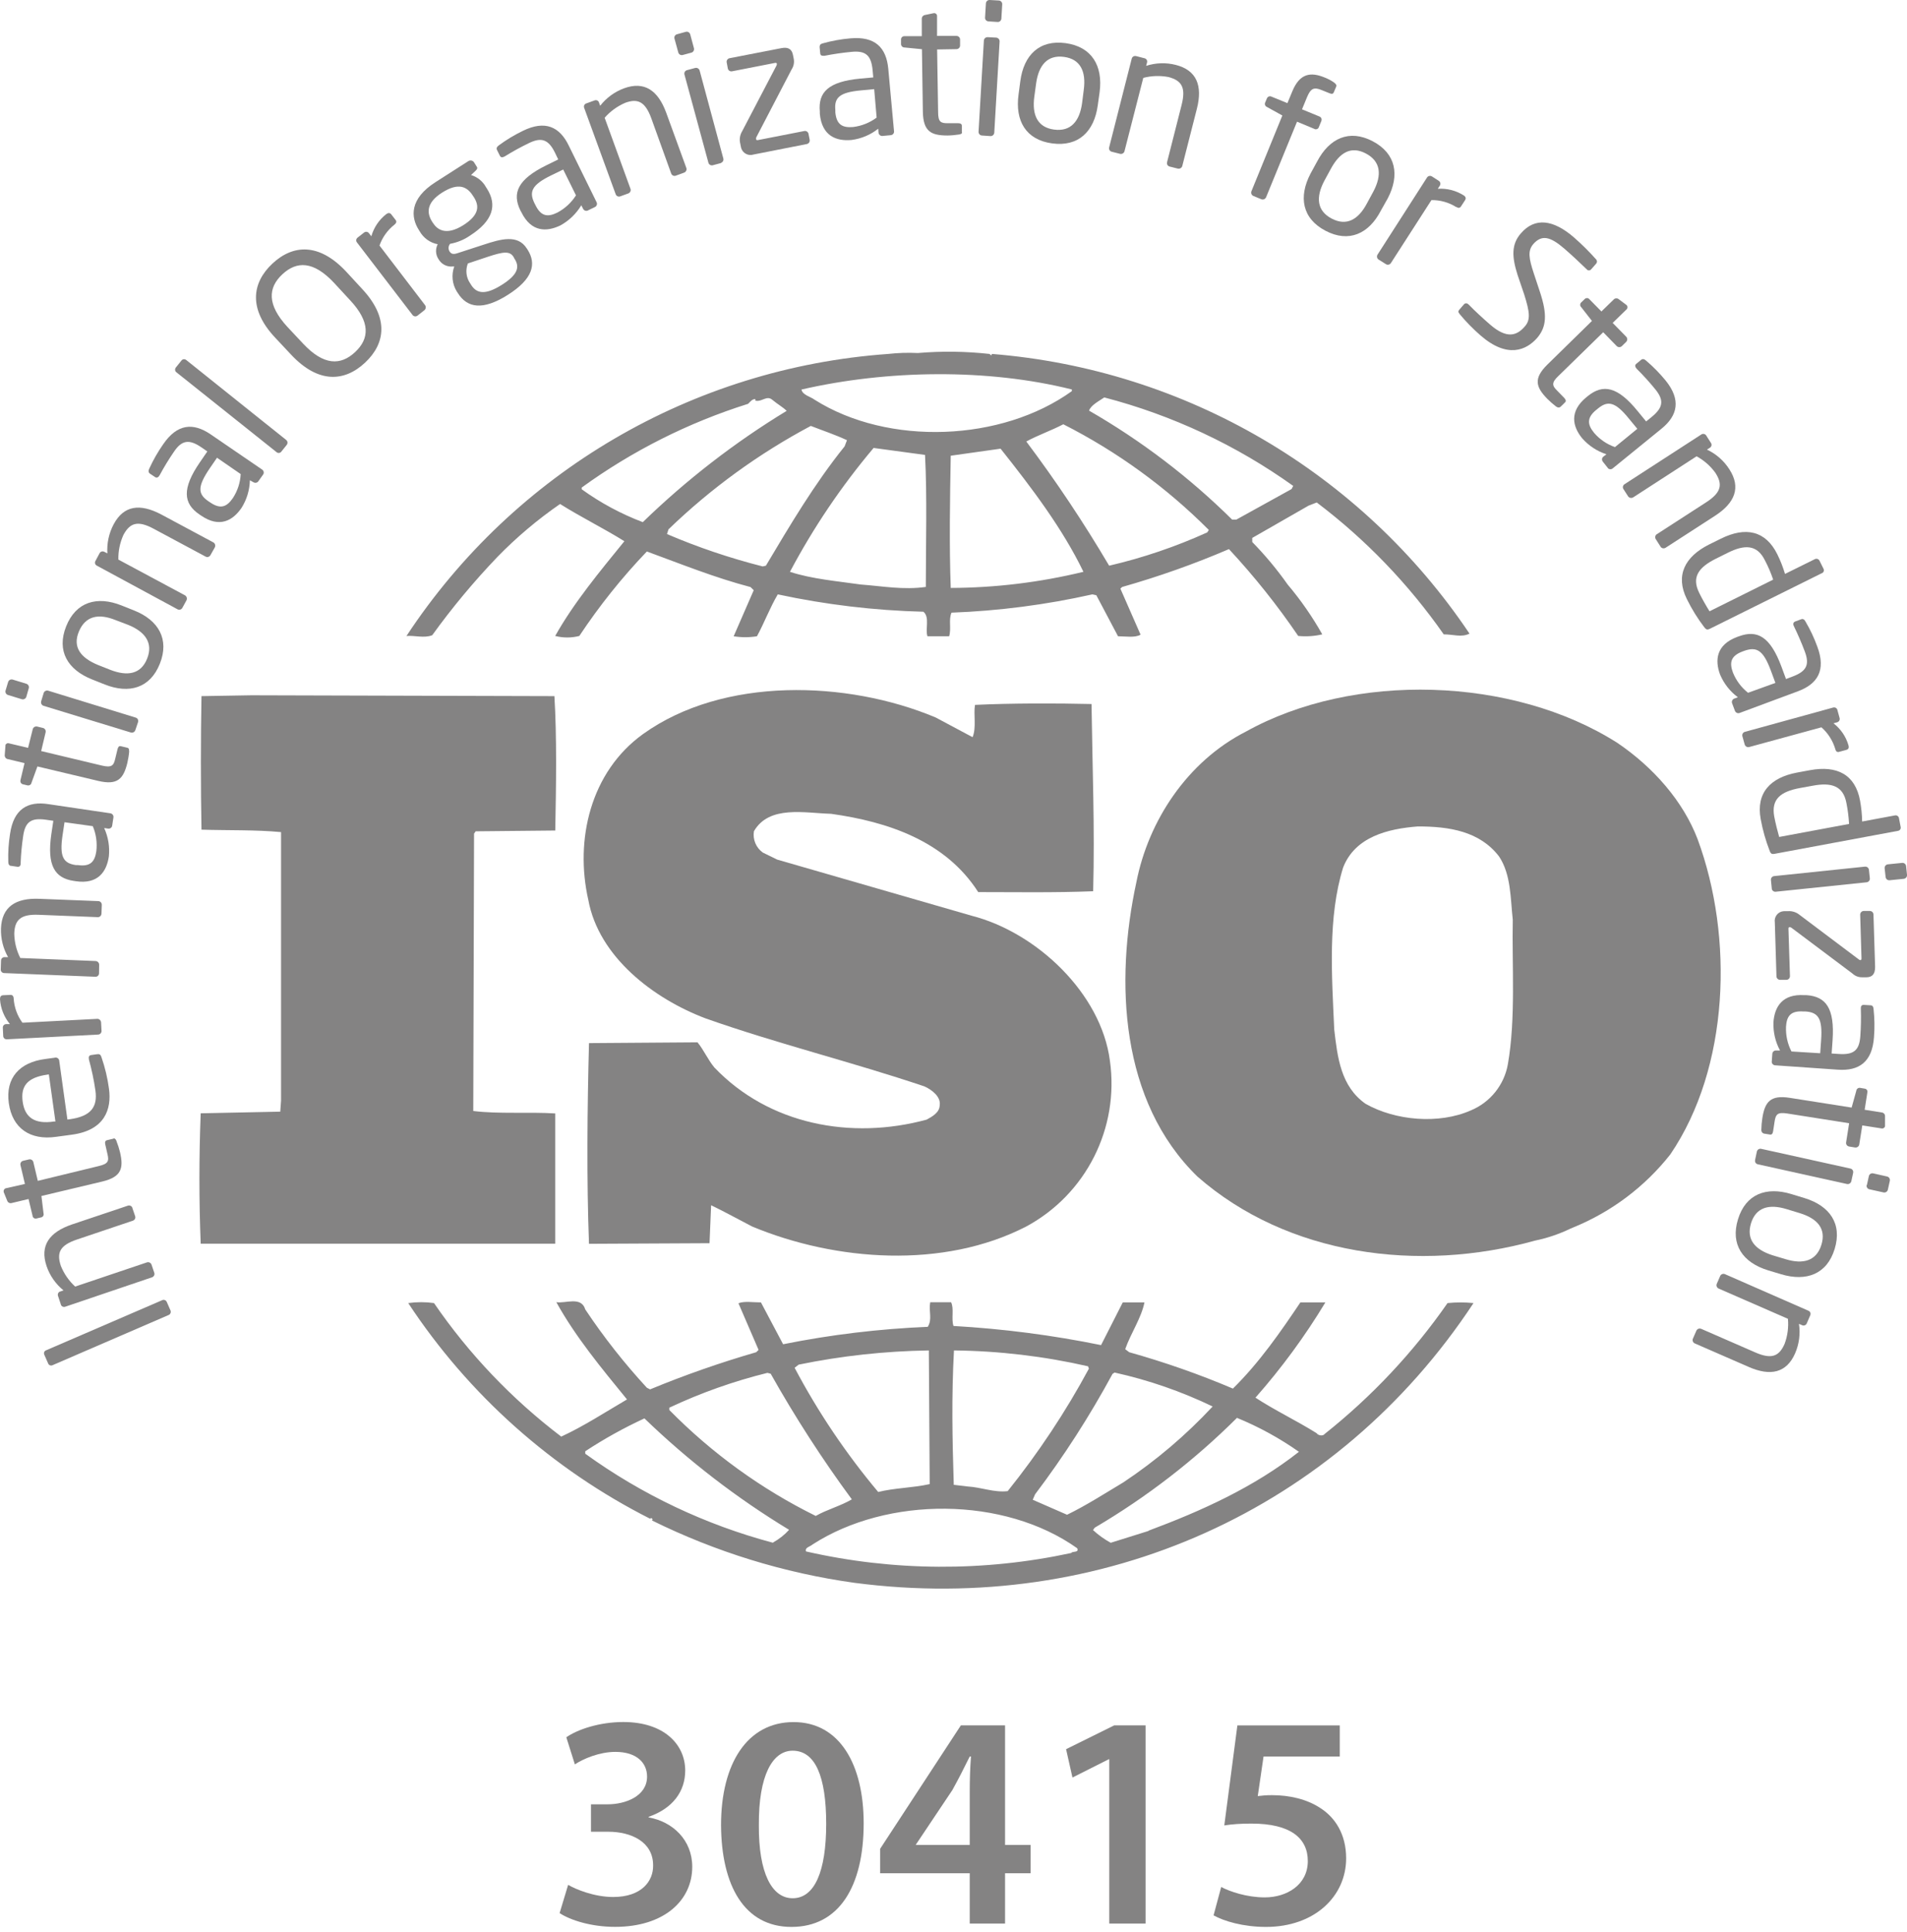 <?xml version="1.0" encoding="UTF-8"?><svg id="Capa_1" xmlns="http://www.w3.org/2000/svg" viewBox="0 0 290 293.68"><defs><style>.cls-1{fill:#848383;stroke-width:0px;}</style></defs><path class="cls-1" d="m258.16,127.58c-2.2-5.78-6.73-10.94-12.23-14.66-15.89-10.09-40.11-10.81-56.48-1.69-8.93,4.56-14.8,13.57-16.63,22.84-3.31,15.24-2.46,33.38,9.28,44.8,13.7,12,33.62,14.66,51.35,9.73,1.85-.38,3.65-.99,5.35-1.81l.52-.22c5.76-2.36,10.82-6.17,14.68-11.06,9-13.22,9.66-33.04,4.16-47.93Zm-28.86,34.23c-.56,3.14-2.69,5.78-5.63,7-4.88,2.15-11.49,1.55-16-1-3.79-2.65-4.28-7.09-4.77-11.29-.37-8.28-1-17.05,1.35-24.63,1.82-4.69,6.83-5.9,11.37-6.25,4.77,0,9.4.72,12.35,4.57,1.83,2.76,1.72,6.37,2.08,9.61-.14,6.86.48,15.02-.75,21.99Z"/><path class="cls-1" d="m84.43,169.27c-4-.25-8.56.11-12.46-.37l.12-42.17.25-.35,12.1-.12c.13-6.84.25-14.19-.13-20.43l-46.08-.13-7.59.13c-.12,6.37-.12,13.81,0,20.3,4.16.13,8.07,0,12.1.37v40.84l-.12,1.66-12.1.25c-.26,6.71-.26,13.21,0,19.82h53.91v-19.8Z"/><path class="cls-1" d="m220.13,198.1c-5.23,7.51-11.52,14.21-18.69,19.9-.26.37-1,.23-1.22-.12-3.07-1.92-6.37-3.48-9.3-5.4,3.97-4.5,7.53-9.34,10.63-14.48h-3.8c-3,4.46-6.23,9.14-10.26,13.1-5.13-2.18-10.4-4.02-15.77-5.53l-.61-.46c.85-2.43,2.44-4.7,2.93-7.11h-3.3l-3.3,6.49c-7.4-1.51-14.9-2.48-22.44-2.91-.37-1.07.12-2.64-.37-3.61h-3.17c-.26,1.45.36,2.54-.37,3.74-7.39.31-14.75,1.19-22,2.65l-3.37-6.36c-1.21,0-2.56-.23-3.42.13l3.06,7.09-.36.35c-5.48,1.59-10.87,3.47-16.14,5.65l-.49-.25c-3.43-3.72-6.57-7.7-9.37-11.91-.61-2.05-3.06-.85-4.4-1.1,2.93,5.29,6.84,10,10.75,14.79-3.3,1.93-6.59,4.08-10,5.65-7.49-5.69-14.03-12.54-19.35-20.3-1.3-.18-2.62-.18-3.92,0,9.2,13.96,21.89,25.26,36.81,32.8,0-.06.05-.11.11-.11,0,0,.01,0,.02,0,.11,0,.35.22.11.35,9.7,4.79,20.1,8,30.81,9.49,37.53,4.92,73.36-11,94.14-42.53-1.31-.13-2.64-.13-3.95,0Zm-51,10.81l.36-.25c5.16,1.14,10.16,2.87,14.92,5.16-4.06,4.36-8.61,8.23-13.57,11.53-2.81,1.68-5.63,3.5-8.57,4.93l-5.22-2.28.36-.83c4.37-5.78,8.3-11.89,11.75-18.26h-.03Zm-24.09-3.61c6.87.07,13.72.88,20.42,2.41l.13.36c-3.54,6.57-7.68,12.8-12.35,18.62-2.08.24-4-.59-6.11-.71l-2.09-.25c-.22-7.09-.35-13.34.03-20.43h-.03Zm-23.59,2.16c6.52-1.34,13.15-2.06,19.8-2.16l.13,20.32c-2.58.58-5.39.58-7.83,1.2-4.89-5.83-9.15-12.15-12.71-18.88l.61-.48Zm-19.66,6.54c4.78-2.25,9.78-4.02,14.91-5.29l.5.13c3.72,6.61,7.84,12.99,12.34,19.1-1.7,1-3.79,1.55-5.49,2.52-8.27-4.08-15.79-9.53-22.26-16.1v-.36Zm15.77,20.54c-10.27-2.73-19.95-7.32-28.56-13.54v-.37c2.87-1.89,5.88-3.56,9-5,6.68,6.45,14.06,12.13,22,16.94-.7.77-1.53,1.42-2.44,1.93v.04Zm45.36,1.55c-13.3,2.87-27.07,2.79-40.34-.23-.24-.6.61-.72,1-1.07,11.37-7.33,29.09-7.33,40.23.58.33.68-.65.45-.89.68v.04Zm11.74-3.35l-5.75,1.8c-.97-.53-1.88-1.18-2.69-1.93l.25-.36c7.89-4.64,15.16-10.25,21.64-16.7,3.32,1.36,6.48,3.09,9.42,5.16-6.85,5.39-14.8,8.98-22.87,11.99v.04Z"/><path class="cls-1" d="m65.73,96.57c3.02-4.19,6.33-8.16,9.9-11.89,2.91-2.99,6.11-5.69,9.54-8.06,3.18,2,6.73,3.75,9.78,5.66-3.79,4.66-7.7,9.37-10.52,14.4,1.2.31,2.47.31,3.67,0,3.04-4.58,6.47-8.87,10.27-12.84,5.25,1.93,10.39,4,15.77,5.41l.48.48-3.05,7c1.17.19,2.37.19,3.54,0,1.1-2,1.95-4.31,3.17-6.37,7.29,1.57,14.7,2.45,22.15,2.64,1,.85.24,2.65.61,3.73h3.3c.36-1.18-.12-2.52.36-3.59,7.21-.27,14.38-1.2,21.42-2.78l.6.13,3.3,6.24c1.11,0,2.56.26,3.43-.24l-3.07-7,.26-.25c5.53-1.57,10.96-3.49,16.25-5.76,3.84,4.13,7.36,8.54,10.53,13.2,1.22.12,2.46.04,3.66-.24-1.51-2.68-3.27-5.22-5.26-7.57-1.62-2.3-3.42-4.46-5.39-6.47v-.62l8.57-4.91,1.24-.48c7.45,5.63,13.96,12.4,19.31,20.05,1.47,0,2.69.5,3.92-.11-16.45-24.5-43.19-40.16-72.61-42.52l-.13.23-.25-.23c-3.62-.4-7.26-.45-10.89-.14-1.51-.07-3.02-.03-4.52.14-29.76,2.11-56.85,17.96-73.26,42.88,1.19-.12,2.69.37,3.92-.12Zm50.74-10.57l-.49.11c-4.97-1.26-9.84-2.9-14.55-4.92l.23-.72c6.44-6.22,13.73-11.51,21.64-15.72,1.84.72,3.67,1.32,5.5,2.17l-.36.94c-4.65,5.78-8.31,12.01-11.97,18.14Zm24.32,3.23c-3.42.48-6.47-.11-9.91-.37-3.29-.48-7.45-.83-10.75-1.93,3.56-6.71,7.82-13.02,12.72-18.83l7.82,1.06c.33,6.26.12,13.48.12,20.09v-.02Zm3.79.13c-.24-6.39-.12-13.47,0-20.08l7.58-1.07c4.77,6,9.42,12.14,12.6,18.72-6.61,1.6-13.38,2.43-20.18,2.45v-.02Zm39-8.42c-4.79,2.17-9.79,3.87-14.91,5.06-3.85-6.52-8.05-12.83-12.6-18.88,1.71-.94,3.8-1.66,5.63-2.62,8.18,4.15,15.65,9.57,22.13,16.07l-.25.37Zm-15.65-20.52c10.32,2.69,20.06,7.25,28.73,13.45l-.25.48-8.41,4.65h-.62c-6.51-6.44-13.82-12-21.76-16.57.24-.81,1.46-1.43,2.31-2.01Zm-4.93-1.21v.25c-10.64,7.67-27.88,8.4-39.12,1.31-.63-.48-1.84-.71-2-1.55,13.04-3,28.32-3.22,41.12-.01Zm-74.54,14.91c7.69-5.58,16.24-9.88,25.31-12.73.37-.37.61-.72,1.1-.72v.24c1,.23,1.71-.85,2.56-.14s1.6,1.1,2.2,1.69c-7.9,4.8-15.24,10.48-21.88,16.92-3.3-1.25-6.43-2.93-9.29-5v-.26Z"/><path class="cls-1" d="m140.92,170.21c-11.5,3.13-24,.75-32.28-7.92-1-1.2-1.59-2.63-2.57-3.83l-16.5.12c-.26,9.73-.37,20.9,0,30.51l18.33-.09.24-5.77c2.09,1,4.16,2.16,6.24,3.23,12.72,5.29,29.09,6.49,41.68,0,9.11-4.91,14.19-14.99,12.72-25.24-1.34-10.2-11.12-19.46-21-22l-29.59-8.54-2.19-1.07c-1.03-.74-1.55-1.99-1.35-3.24,2.32-4,7.71-2.76,11.74-2.65,8.56,1.2,17.36,4.09,22.37,11.9,5.38,0,11.61.11,17.48-.13.25-9.85-.11-18.49-.25-28.46-5.5-.13-12.23-.13-17.72.13-.25,1.43.24,3.46-.37,4.91l-5.62-3c-13.45-5.64-32.28-6.24-44.5,2.53-8,5.76-10.39,16.1-8.31,25.23,1.59,8.64,9.9,15,17.85,18,10.88,3.84,22.25,6.62,33.26,10.33,1.1.49,2.55,1.58,2.32,2.9-.03,1.07-1.13,1.69-1.98,2.15Z"/><path class="cls-1" d="m25.34,197.88l.6,1.37c.09.27-.04.57-.31.67l-17.63,7.62c-.24.12-.54.03-.66-.22,0,0,0-.02-.01-.02l-.6-1.37c-.11-.25.01-.55.27-.65,0,0,0,0,.01,0l17.63-7.61c.25-.13.56-.04.69.2,0,0,0,.01,0,.02Z"/><path class="cls-1" d="m20.13,183.65l.42,1.23c.1.28-.05.59-.33.69,0,0,0,0,0,0l-8.52,2.87c-2.61.88-3.11,2-2.45,4,.48,1.2,1.23,2.28,2.18,3.15l10.92-3.68c.28-.09.59.06.69.34l.43,1.27c.08.28-.08.57-.35.66l-13.19,4.47c-.27.1-.57-.03-.67-.3,0,0,0-.01,0-.02l-.44-1.33c-.09-.27.05-.57.32-.66,0,0,.02,0,.03,0l.49-.17c-1.19-.96-2.09-2.25-2.58-3.7-1.05-3.11.42-5.15,3.85-6.32l8.52-2.86c.29-.09.6.06.69.35,0,0,0,.01,0,.02Z"/><path class="cls-1" d="m17.71,173.47c.22.55.4,1.12.54,1.69.57,2.45.22,3.76-2.69,4.46l-9.26,2.2.32,2.64c.08.26-.07.53-.33.61-.01,0-.02,0-.03,0l-.71.17c-.26.07-.52-.08-.59-.34,0-.01,0-.03,0-.04l-.62-2.58-2.6.62c-.27.06-.55-.09-.64-.35l-.54-1.33v-.07c-.04-.24.12-.47.36-.51,0,0,0,0,0,0l2.87-.65-.68-2.87c-.06-.29.11-.58.4-.65l.9-.21c.29-.07.59.11.66.4l.68,2.86,9.26-2.25c1.46-.34,1.59-.77,1.33-1.83l-.33-1.45c-.09-.37,0-.58.25-.65l.93-.22c.2-.13.39,0,.53.34Z"/><path class="cls-1" d="m9,161.2l1.25,9,.38-.05c3.21-.45,4.23-1.87,3.88-4.36-.23-1.61-.57-3.2-1-4.77,0-.05,0-.09,0-.14-.06-.2.06-.41.26-.47.02,0,.04,0,.06-.01l.91-.13c.35-.05.55,0,.69.45.54,1.55.92,3.15,1.14,4.78.43,3.11-.62,6.33-5.64,7l-2.44.33c-3.86.54-6.61-1.26-7.15-5.12s1.66-6.21,5.51-6.71l1.46-.2c.28-.09.59.07.68.35,0,.02,0,.03.01.05Zm-1.8,2.17c-3.06.43-4.08,1.75-3.75,4.13s1.82,3.44,4.74,3h.24l-1-7.16-.23.03Z"/><path class="cls-1" d="m2.08,151.79c.08,1.33.54,2.61,1.33,3.69l11.4-.59c.29,0,.53.23.56.52l.07,1.33c0,.29-.23.53-.52.54l-13.87.72c-.29.02-.54-.19-.56-.48,0,0,0,0,0-.01l-.06-1.28c-.01-.29.21-.53.5-.54,0,0,0,0,.01,0h.57c-.89-1.07-1.42-2.4-1.51-3.79,0-.38.14-.57.47-.6l1.11-.05c.29-.02.48.16.5.54Z"/><path class="cls-1" d="m15.48,137.6l-.05,1.31c-.02.3-.26.53-.56.52l-9-.36c-2.75-.11-3.63.79-3.7,2.85.02,1.29.33,2.57.92,3.72l11.47.46c.29.03.52.27.52.56l-.02,1.34c-.02.29-.27.51-.56.49l-13.87-.56c-.29,0-.53-.25-.52-.54h0s.05-1.39.05-1.39c.02-.29.26-.51.55-.49,0,0,0,0,.01,0h.51c-.76-1.33-1.13-2.84-1.08-4.37.13-3.27,2.22-4.65,5.84-4.5l8.94.35c.3,0,.55.24.55.55,0,.02,0,.04,0,.06Z"/><path class="cls-1" d="m17.25,124.26l-.19,1.25c-.04.3-.31.5-.61.46,0,0,0,0-.01,0l-.6-.09c.62,1.36.87,2.86.71,4.34-.34,2.29-1.65,4.24-5,3.75l-.33-.05c-2.91-.43-4.11-2.34-3.41-7.14l.3-2-1.11-.16c-2.27-.33-3.16.33-3.47,2.43-.21,1.38-.34,2.77-.39,4.16v.13c0,.24-.16.48-.5.43l-.95-.14c-.3,0-.43-.26-.43-.64-.05-1.42.05-2.84.27-4.24.55-3.74,2.66-5,5.84-4.5l9.4,1.39c.3.04.52.31.48.61,0,0,0,0,0,0Zm-7.44.74l-.3,2c-.48,3.26.12,4.23,2,4.51h.32c1.94.29,2.59-.54,2.82-2.11.15-1.29-.03-2.6-.54-3.8l-4.3-.6Z"/><path class="cls-1" d="m19.65,114.2c-.05.59-.15,1.18-.28,1.76-.59,2.44-1.5,3.45-4.42,2.76l-9.26-2.2-.9,2.48c-.05.27-.3.44-.57.4-.01,0-.02,0-.03,0l-.71-.17c-.26-.06-.43-.32-.37-.59,0-.01,0-.02,0-.03l.62-2.6-2.6-.62c-.27-.07-.44-.33-.41-.61l.11-1.43s0-.06,0-.09c.08-.22.33-.34.55-.25,0,0,0,0,0,0l2.89.68.71-2.84c.08-.29.37-.46.66-.4l.9.22c.29.07.46.36.4.65l-.68,2.86,9.25,2.21c1.46.34,1.77,0,2-1l.36-1.48c.09-.37.23-.53.5-.47l.93.22c.23.02.36.19.33.55Z"/><path class="cls-1" d="m4.38,104.61l-.38,1.33c-.09.28-.39.44-.68.36l-2.09-.64c-.29-.08-.46-.37-.39-.66l.4-1.33c.09-.28.39-.44.68-.36l2.09.64c.28.09.44.38.37.66Zm16.62,5.15l-.42,1.24c-.09.28-.39.44-.68.36l-13.28-4.06c-.28-.09-.44-.39-.36-.68l.38-1.26c.09-.28.39-.44.68-.36l13.27,4.08c.29.06.48.35.42.64,0,.01,0,.03-.01.04Z"/><path class="cls-1" d="m24.31,100.9c-1.48,3.72-4.68,4.63-8.4,3.15l-1.91-.76c-3.73-1.48-5.42-4.35-3.94-8.07s4.69-4.66,8.41-3.18l1.93.77c3.71,1.48,5.39,4.37,3.91,8.09Zm-6.73-6.63c-2.58-1.04-4.58-.65-5.58,1.73s.27,4,2.87,5.08l1.92.76c2.58,1,4.63.67,5.58-1.7s-.26-4.08-2.87-5.14l-1.92-.73Z"/><path class="cls-1" d="m32.65,83.25l-.65,1.15c-.14.26-.47.36-.73.22l-7.91-4.24c-2.43-1.31-3.61-.88-4.59.94-.53,1.18-.8,2.46-.77,3.75l10.14,5.44c.26.16.35.48.22.75l-.64,1.17c-.15.25-.47.34-.72.2l-12.26-6.63c-.26-.12-.37-.42-.25-.68,0-.01.01-.02.02-.03l.64-1.2c.14-.25.46-.34.71-.2,0,0,0,0,.01,0l.46.24c-.1-1.53.23-3.06.95-4.42,1.54-2.88,4-3.21,7.24-1.5l7.91,4.24c.27.14.38.48.24.75,0,.01-.01.02-.02.04Z"/><path class="cls-1" d="m40,72.16l-.71,1c-.17.25-.5.31-.75.15,0,0,0,0-.01,0l-.53-.3c-.04,1.49-.47,2.94-1.27,4.2-1.31,1.92-3.34,3.1-6.15,1.17l-.27-.18c-2.43-1.66-2.67-3.91.08-7.91l1.14-1.66-.9-.62c-1.88-1.29-3-1.09-4.18.67-.79,1.15-1.51,2.33-2.17,3.56l-.08.11c-.1.21-.34.31-.56.21-.03-.01-.06-.03-.08-.05l-.75-.5c-.24-.17-.28-.43-.11-.77.59-1.29,1.29-2.52,2.1-3.68,2.14-3.15,4.57-3.33,7.2-1.55l7.84,5.36c.26.16.35.49.19.75,0,.02-.02.03-.03.05Zm-7-2.57l-1.14,1.66c-1.86,2.75-1.77,3.86-.17,4.95l.27.18c1.62,1.11,2.56.64,3.46-.67.71-1.09,1.12-2.34,1.18-3.64l-3.6-2.48Z"/><path class="cls-1" d="m43.63,67.6l-.89,1.11c-.2.2-.52.2-.72,0l-15.19-12.11c-.22-.16-.27-.47-.11-.7,0,0,0,0,0,0l.89-1.11c.17-.21.48-.24.69-.07,0,0,0,0,.01,0l15.19,12.15c.23.17.29.48.13.72Z"/><path class="cls-1" d="m55.52,55.13c-3.12,2.92-7.1,3.21-11.23-1.19l-2.41-2.57c-4.14-4.37-3.58-8.37-.46-11.29s7.09-3.2,11.22,1.21l2.36,2.56c4.17,4.41,3.64,8.35.52,11.28Zm-4.72-12.13c-3.13-3.34-5.67-3.34-7.86-1.3s-2.36,4.61.77,8l2.4,2.56c3.13,3.33,5.69,3.32,7.89,1.27s2.34-4.59-.79-7.92l-2.41-2.61Z"/><path class="cls-1" d="m60,34.14c-1.05.82-1.85,1.93-2.29,3.19l6.93,9.06c.17.24.13.58-.1.77l-1.07.84c-.24.17-.57.11-.74-.12l-8.43-11c-.19-.22-.17-.54.05-.73,0,0,.01-.01.02-.02l1-.78c.23-.18.55-.13.73.09,0,0,.01.02.02.03l.35.45c.38-1.33,1.17-2.51,2.26-3.36.3-.23.55-.22.75,0l.68.88c.18.22.13.46-.16.7Z"/><path class="cls-1" d="m72.35,25.93l-.72.68c.98.29,1.81.97,2.29,1.87l.12.18c1.61,2.52.94,4.92-2.6,7.18-.9.62-1.92,1.03-3,1.23-.27.33-.3.79-.08,1.15.26.39.56.48,1.18.28l4-1.3c2.61-.86,5.18-1.6,6.56.56l.12.18c1.41,2.2.8,4.49-3,6.89s-6.17,2-7.6-.28l-.14-.21c-.72-1.15-.86-2.56-.4-3.83h-.21c-.89.1-1.75-.34-2.19-1.12h0c-.45-.68-.49-1.54-.12-2.26-1.17-.22-2.18-.96-2.76-2l-.08-.13c-1.3-2-1.44-4.79,2.51-7.31l5-3.2c.28-.18.66-.1.85.17l.37.6c.22.27.12.46-.1.67Zm-.44,3.82c-.87-1.37-2.18-2.05-4.66-.48s-2.35,3.15-1.53,4.44l.12.18c.64,1,1.95,2,4.59.36,2.48-1.57,2.49-2.94,1.61-4.31l-.13-.19Zm6.18,9.3c-.57-.91-1.54-.8-3.94,0l-3,1c-.4,1.02-.26,2.17.37,3.06l.13.21c.82,1.28,2.09,1.6,4.64,0s2.75-2.79,1.94-4l-.14-.27Z"/><path class="cls-1" d="m90.52,31.45l-1.13.55c-.27.13-.59.01-.72-.26,0,0,0,0,0,0l-.27-.53c-.77,1.28-1.87,2.34-3.18,3.06-2.08,1-4.43,1.05-5.93-2l-.15-.27c-1.3-2.64-.41-4.73,3.94-6.87l1.81-.89-.48-1c-1-2.06-2.08-2.42-4-1.47-1.25.6-2.46,1.27-3.64,2l-.13.06c-.22.11-.48.15-.63-.17l-.43-.86c-.14-.27,0-.5.29-.71,1.14-.84,2.35-1.57,3.63-2.19,3.39-1.67,5.61-.64,7,2.25l4.2,8.54c.16.26.08.6-.18.76,0,0,0,0,0,0Zm-4.87-5.68l-1.81.88c-3,1.46-3.41,2.51-2.56,4.25l.15.29c.86,1.77,1.93,1.82,3.34,1.12,1.15-.61,2.12-1.51,2.82-2.61l-1.94-3.93Z"/><path class="cls-1" d="m104,26.26l-1.24.45c-.28.1-.59-.05-.69-.33,0,0,0,0,0,0l-3.02-8.38c-.94-2.59-2.1-3.07-4-2.36-1.19.52-2.25,1.29-3.1,2.26l3.93,10.81c.1.28-.05.58-.32.69l-1.26.46c-.28.09-.57-.06-.67-.33l-4.79-13.12c-.11-.27.02-.57.29-.68,0,0,0,0,.01,0l1.29-.47c.27-.1.57.04.66.31,0,0,0,.01,0,.02l.18.49c.94-1.21,2.2-2.13,3.64-2.66,3.08-1.12,5.15.31,6.4,3.71l3.07,8.42c.09.29-.07.61-.37.7,0,0-.02,0-.02,0Z"/><path class="cls-1" d="m105.16,8l-1.34.36c-.29.08-.59-.09-.67-.38l-.58-2.11c-.08-.29.09-.58.38-.66l1.34-.37c.29-.08.59.09.67.38l.57,2.11c.07.29-.09.58-.37.67Zm4.51,16.78l-1.27.34c-.29.08-.59-.09-.67-.38l-3.64-13.4c-.08-.29.08-.59.37-.67,0,0,0,0,0,0l1.26-.34c.29-.07.58.1.67.38l3.6,13.36c.09.27-.05.57-.32.67v.04Z"/><path class="cls-1" d="m122.69,21.9l-8.09,1.59c-.78.26-1.62-.17-1.88-.95-.02-.07-.04-.14-.05-.21l-.1-.51c-.16-.63-.05-1.29.28-1.85l5.23-10c.04-.08.06-.17.06-.26,0-.12-.1-.18-.31-.14l-6.5,1.27c-.3.06-.59-.13-.65-.43h0s-.17-.92-.17-.92c-.06-.29.14-.58.43-.64l7.88-1.53c1.1-.22,1.6.21,1.76,1l.13.65c.1.55-.02,1.12-.33,1.59l-5.33,10.24c-.07.1-.09.22-.07.33,0,.13.06.2.26.17l7.07-1.38c.29-.06.58.13.64.42,0,0,0,0,0,.01l.18.91c.05.3-.14.58-.44.64Z"/><path class="cls-1" d="m135.45,20.55l-1.26.12c-.3.02-.56-.2-.59-.5l-.05-.6c-1.17.93-2.58,1.52-4.06,1.71-2.31.21-4.51-.6-4.82-4v-.33c-.27-2.93,1.3-4.54,6.13-5l2-.18-.1-1.09c-.21-2.28-1.06-3-3.18-2.8-1.39.13-2.76.33-4.13.6h-.14c-.24,0-.49,0-.52-.39l-.09-.95c0-.3.14-.48.52-.56,1.36-.38,2.75-.63,4.16-.75,3.77-.34,5.46,1.42,5.76,4.61l.87,9.46c.06.3-.14.59-.44.64-.02,0-.04,0-.06,0Zm-2.51-7l-2,.19c-3.29.3-4.09,1.11-3.91,3v.33c.18,1.95,1.15,2.37,2.71,2.24,1.29-.16,2.52-.65,3.57-1.43l-.37-4.33Z"/><path class="cls-1" d="m145.89,20.44c-.59.09-1.18.15-1.78.16-2.51,0-3.71-.6-3.77-3.6l-.14-9.52-2.65-.26c-.28,0-.51-.21-.53-.49v-.73c0-.27.21-.49.48-.5.01,0,.02,0,.03,0h2.65v-2.67c0-.28.21-.51.48-.55l1.34-.28h.09c.23,0,.42.2.41.43,0,.01,0,.02,0,.03v3h2.95c.3,0,.54.23.55.53h0v.93c0,.3-.24.54-.54.55l-2.95.05.15,9.52c0,1.5.4,1.71,1.5,1.69h1.52c.38,0,.57.1.59.37v1c.1.11-.03.27-.38.34Z"/><path class="cls-1" d="m150.63,20.69l-1.31-.09c-.3-.02-.52-.27-.51-.57l.81-13.87c.02-.3.27-.52.57-.51l1.31.07c.3.03.53.29.51.59l-.81,13.86c-.02.3-.27.53-.57.52Zm1.07-17.35l-1.39-.09c-.3-.02-.53-.27-.51-.57,0,0,0,0,0,0l.13-2.17c.02-.3.27-.52.57-.51l1.4.08c.3.02.52.27.51.57l-.13,2.18c-.02.3-.27.53-.57.51,0,0,0,0-.01,0Z"/><path class="cls-1" d="m160,21.8c-4-.54-5.65-3.44-5.11-7.41l.27-2.05c.53-4,2.92-6.32,6.89-5.78s5.7,3.44,5.17,7.44l-.28,2c-.54,4-2.94,6.34-6.94,5.8Zm4.81-8.15c.37-2.76-.49-4.66-3-5s-3.85,1.25-4.24,4l-.28,2.05c-.37,2.76.47,4.66,3,5s3.88-1.25,4.26-4l.26-2.05Z"/><path class="cls-1" d="m179.14,25.64l-1.27-.32c-.29-.07-.47-.36-.39-.65,0,0,0-.01,0-.02l2.21-8.7c.68-2.67,0-3.71-2-4.24-1.27-.24-2.58-.2-3.83.13l-2.86,11.16c-.08.28-.37.45-.66.39l-1.3-.33c-.28-.08-.44-.37-.37-.65l3.43-13.48c.06-.28.33-.46.61-.41,0,0,.02,0,.03,0l1.32.34c.27.06.44.34.38.61,0,.01,0,.02-.01.04l-.13.5c1.46-.47,3.02-.52,4.51-.14,3.17.81,4.1,3.15,3.2,6.67l-2.22,8.7c-.08.28-.36.45-.65.39Z"/><path class="cls-1" d="m202.24,14.2l-1.24-.5c-1.18-.49-1.68-.29-2.25,1.1l-.75,1.82,2.65,1.09c.26.1.39.38.3.64,0,0,0,.01,0,.02l-.41,1c-.1.24-.38.35-.62.25-.01,0-.02,0-.03-.02l-2.65-1.1-4.71,11.5c-.12.26-.42.39-.69.3l-1.24-.51c-.27-.12-.4-.42-.3-.7l4.71-11.53-2.33-1.29c-.26-.1-.39-.39-.3-.65l.29-.68c.11-.25.4-.37.66-.26,0,0,0,0,0,0l2.45,1,.75-1.81c1.12-2.7,2.76-3,5-2.05.48.19.93.43,1.35.73.25.19.41.37.32.61l-.35.83c-.1.3-.33.32-.6.21Z"/><path class="cls-1" d="m201.57,35.08c-3.55-1.86-4.13-5.15-2.27-8.7l1-1.83c1.86-3.54,4.89-4.94,8.44-3.08s4.15,5.15,2.29,8.7l-1.03,1.83c-1.83,3.56-4.89,4.94-8.43,3.08Zm7.3-6c1.29-2.46,1.12-4.54-1.15-5.74s-4-.15-5.34,2.33l-1,1.84c-1.29,2.46-1.14,4.53,1.13,5.72s4.06.16,5.37-2.32l.99-1.83Z"/><path class="cls-1" d="m221.45,31.48c-1.13-.71-2.44-1.08-3.77-1.06l-6.17,9.58c-.17.25-.5.32-.75.16l-1.13-.71c-.24-.17-.3-.5-.14-.75l7.51-11.7c.15-.25.47-.34.73-.19,0,0,0,0,.01,0l1.07.69c.24.16.3.48.15.72,0,0,0,0,0,0l-.31.48c1.38-.09,2.76.26,3.93,1,.32.2.39.45.22.72l-.61.94c-.18.28-.41.31-.73.1Z"/><path class="cls-1" d="m225.15,51c-1.13-.99-2.19-2.06-3.15-3.22-.3-.36-.26-.48-.07-.71l.71-.82c.16-.18.43-.19.61-.03.01.01.02.02.03.03l.06.05c.87.91,2.34,2.25,3.29,3.07,2.48,2.14,4,1.71,5.24.27.89-1,.79-2.12-.09-4.9l-1-2.94c-.89-2.8-.94-4.66.49-6.31,2.15-2.5,4.94-2.11,8.08.6,1.19,1.04,2.32,2.16,3.37,3.34.18.19.18.47,0,.66l-.77.88c-.15.17-.42.19-.59.04-.01-.01-.03-.02-.04-.04h0c-.86-.84-2.25-2.15-3.44-3.18-2.13-1.83-3.43-2.16-4.73-.66-.84,1-.66,2.14.1,4.44l.92,2.78c1.16,3.48,1,5.34-.39,7-1.68,1.92-4.56,3.18-8.63-.35Z"/><path class="cls-1" d="m236.63,61.8c-.47-.36-.91-.75-1.33-1.17-1.76-1.79-2.12-3.1,0-5.19l6.79-6.65-1.64-2.1c-.2-.19-.2-.5-.02-.69,0,0,.01-.01.02-.02l.53-.51c.17-.19.47-.21.66-.04.01.01.02.02.04.04l1.85,1.88,1.91-1.86c.21-.18.52-.18.73,0l1.15.86.05.05c.17.17.17.45,0,.62l-2.13,2.07,2.06,2.1c.21.22.21.56,0,.78l-.66.65c-.22.21-.56.21-.78,0l-2.06-2.11-6.8,6.64c-1.06,1-1,1.47-.19,2.25l1.06,1.09c.26.28.32.49.13.68l-.68.67c-.19.16-.41.16-.69-.04Z"/><path class="cls-1" d="m244.54,71.19l-.79-1c-.19-.23-.17-.57.06-.76,0,0,0,0,.01,0l.47-.37c-1.42-.46-2.69-1.3-3.68-2.42-1.47-1.79-2-4.08.61-6.23l.26-.21c2.29-1.85,4.51-1.46,7.57,2.31l1.28,1.56.85-.69c1.77-1.45,1.88-2.55.54-4.2-.88-1.08-1.82-2.12-2.81-3.1-.03-.04-.06-.08-.09-.11-.15-.19-.25-.43,0-.65l.74-.61c.23-.19.48-.15.77.12,1.07.91,2.06,1.92,2.95,3,2.38,2.94,1.87,5.33-.62,7.35l-7.38,6c-.2.2-.53.21-.74.02Zm4.45-6l-1.28-1.55c-2.07-2.56-3.2-2.77-4.69-1.55l-.26.21c-1.52,1.23-1.34,2.28-.34,3.51.85.99,1.94,1.73,3.17,2.16l3.4-2.78Z"/><path class="cls-1" d="m252.5,83.07l-.7-1.1c-.17-.25-.1-.58.14-.75,0,0,.01,0,.02-.01l7.52-4.86c2.31-1.5,2.51-2.73,1.38-4.47-.75-1.04-1.73-1.9-2.86-2.51l-9.65,6.25c-.26.15-.59.08-.76-.16l-.72-1.12c-.15-.25-.07-.58.18-.73l11.66-7.55c.24-.17.57-.11.74.12,0,0,0,.01.01.02l.73,1.14c.16.24.09.56-.15.72,0,0-.01,0-.02.01l-.44.28c1.4.66,2.58,1.7,3.41,3,1.78,2.75.86,5.09-2.18,7.06l-7.53,4.87c-.26.16-.6.08-.76-.17,0-.01-.01-.02-.02-.04Z"/><path class="cls-1" d="m259.18,95.37c-1.02-1.34-1.91-2.77-2.65-4.28-1.81-3.63-.28-6.48,3.37-8.31l1.76-.87c3.82-1.91,6.85-1.21,8.61,2.34.48.96.87,1.97,1.18,3l4.55-2.25c.25-.12.56-.02.69.23l.62,1.25c.12.24.02.54-.23.65,0,0,0,0-.01,0l-17.07,8.47c-.32.15-.52.17-.82-.24Zm10.47-7.25c-.34-1.01-.76-2-1.26-2.94-1.19-2.4-3.07-2.43-5.67-1.13l-1.75.87c-2.66,1.32-3.77,2.82-2.56,5.23.4.83,1.07,2,1.56,2.78l9.68-4.81Z"/><path class="cls-1" d="m263.84,108.08l-.44-1.17c-.1-.28.04-.59.32-.7l.56-.21c-1.2-.89-2.13-2.08-2.71-3.46-.8-2.17-.6-4.51,2.6-5.71l.31-.11c2.76-1,4.72.06,6.42,4.61l.7,1.9,1-.38c2.14-.8,2.61-1.81,1.86-3.8-.49-1.3-1.04-2.58-1.65-3.83l-.05-.13c-.12-.2-.05-.46.16-.57.03-.02.06-.03.08-.04l.89-.33c.28-.11.5,0,.68.35.72,1.22,1.32,2.5,1.8,3.83,1.32,3.55.06,5.64-2.95,6.76l-8.91,3.31c-.27.08-.56-.06-.67-.32Zm6.15-4.26l-.7-1.89c-1.15-3.09-2.14-3.64-4-3l-.3.11c-1.84.69-2,1.73-1.46,3.21.49,1.21,1.28,2.27,2.3,3.07l4.16-1.5Z"/><path class="cls-1" d="m279.1,113.89c-.38-1.28-1.11-2.44-2.11-3.32l-11,3c-.29.07-.58-.1-.67-.38l-.36-1.29c-.06-.28.11-.57.39-.64l13.4-3.69c.27-.09.57.06.66.33,0,0,0,.01,0,.02l.34,1.24c.08.28-.09.57-.38.65,0,0,0,0,0,0l-.55.15c1.1.85,1.9,2.02,2.28,3.35.11.37,0,.6-.32.69l-1.07.29c-.3.11-.52-.03-.61-.4Z"/><path class="cls-1" d="m269.12,129.36c-.61-1.57-1.07-3.19-1.37-4.84-.74-4,1.51-6.32,5.53-7.07l1.94-.36c4.2-.78,6.92.71,7.64,4.62.19,1.05.3,2.11.32,3.18l5-.93c.28-.05.54.13.6.4,0,0,0,.01,0,.02l.26,1.36c.05.27-.13.52-.4.57,0,0-.01,0-.02,0l-18.74,3.49c-.39.07-.59.03-.76-.44Zm12.07-4.1c-.06-1.06-.19-2.12-.4-3.17-.49-2.63-2.28-3.18-5.14-2.64l-1.93.35c-2.93.54-4.39,1.68-3.91,4.33.17.91.49,2.21.75,3.11l10.63-1.98Z"/><path class="cls-1" d="m269.44,135.1l-.13-1.31c-.03-.3.18-.56.47-.6,0,0,0,0,0,0l13.83-1.44c.3-.03.56.18.6.47,0,0,0,0,0,0l.14,1.31c.03.3-.19.57-.49.6l-13.87,1.44c-.28,0-.52-.2-.56-.48Zm17.31-1.76l-.15-1.34c-.03-.3.19-.57.49-.6l2.17-.22c.3-.03.56.18.6.47,0,0,0,0,0,0l.14,1.34c.04.3-.18.57-.48.61l-2.17.22c-.3.03-.56-.18-.6-.48h0Z"/><path class="cls-1" d="m270.15,148.46l-.25-8.23c-.13-.8.41-1.56,1.21-1.69.08-.01.16-.02.24-.02h.52c.65-.05,1.29.15,1.79.56l9,6.77c.07.06.15.1.24.11.11,0,.19-.06.18-.28l-.2-6.63c0-.3.23-.55.53-.56h.93c.3,0,.54.22.56.52l.25,8c0,1.12-.47,1.54-1.29,1.56h-.66c-.56.02-1.1-.19-1.51-.58l-9.2-6.9c-.08-.08-.19-.13-.31-.13-.13,0-.21,0-.21.22l.23,7.21c.01.3-.23.56-.53.57,0,0,0,0,0,0h-.93c-.3.02-.56-.2-.59-.5Z"/><path class="cls-1" d="m269.43,161.46l.09-1.26c.02-.3.28-.52.58-.5,0,0,0,0,0,0h.59c-.71-1.31-1.05-2.79-1-4.28.16-2.32,1.32-4.36,4.72-4.13h.33c2.94.21,4.28,2,3.94,6.87l-.14,2,1.08.07c2.29.16,3.13-.56,3.28-2.69.1-1.39.13-2.78.08-4.17,0-.05,0-.09,0-.14,0-.25.12-.48.47-.46l1,.06c.3,0,.45.22.47.62.15,1.41.17,2.82.06,4.23-.27,3.78-2.28,5.16-5.49,4.94l-9.48-.66c-.29.01-.55-.21-.58-.5Zm7.37-1.34l.14-2c.23-3.29-.44-4.21-2.36-4.35h-.33c-2-.14-2.55.76-2.65,2.33-.05,1.3.23,2.59.83,3.75l4.37.27Z"/><path class="cls-1" d="m267.85,171.73c.01-.58.06-1.16.15-1.73.38-2.48,1.23-3.57,4.18-3.1l9.4,1.48.71-2.56c.03-.27.28-.47.55-.44,0,0,0,0,0,0l.72.12c.26.02.45.25.42.51,0,.03,0,.05-.01.08l-.41,2.62,2.64.42c.27.04.47.28.46.56v1.44s0,.06,0,.09c-.05.23-.29.38-.52.33l-2.94-.46-.46,2.9c-.05.3-.33.5-.63.46l-.91-.15c-.3-.05-.51-.33-.46-.63,0,0,0,0,0,0l.46-2.91-9.4-1.48c-1.48-.23-1.76.11-1.93,1.19l-.23,1.5c-.06.38-.2.55-.47.51l-.95-.15c-.23-.09-.38-.25-.38-.6Z"/><path class="cls-1" d="m266.9,176.34l.27-1.28c.07-.29.36-.47.65-.41l13.57,3c.29.06.48.34.42.64,0,0,0,0,0,.01l-.28,1.28c-.07.29-.36.48-.65.42l-13.57-3c-.29-.06-.48-.35-.41-.64,0,0,0-.01,0-.02Zm17,3.82l.3-1.36c.06-.29.35-.48.65-.42l2.13.48c.29.07.47.36.41.65l-.3,1.35c-.06.29-.35.48-.65.42l-2.13-.47c-.3-.05-.5-.33-.45-.63,0,0,0-.01,0-.02h.04Z"/><path class="cls-1" d="m264.3,185.36c1.17-3.83,4.29-5,8.12-3.83l2,.61c3.82,1.17,5.75,3.89,4.58,7.73s-4.31,5-8.13,3.85l-2-.6c-3.87-1.19-5.75-3.94-4.57-7.76Zm7.25,6.07c2.65.81,4.67.27,5.43-2.18s-.6-4-3.28-4.82l-2-.61c-2.66-.82-4.67-.29-5.42,2.15s.58,4,3.27,4.86l2,.6Z"/><path class="cls-1" d="m257.45,203.49l.52-1.19c.12-.27.43-.4.71-.29,0,0,0,0,.01,0l8.21,3.58c2.52,1.11,3.66.6,4.49-1.3.45-1.21.62-2.51.5-3.8l-10.54-4.6c-.27-.13-.39-.44-.28-.71l.53-1.22c.13-.26.44-.37.71-.26l12.69,5.56c.26.1.4.39.3.65,0,.01,0,.02-.01.04l-.54,1.25c-.11.26-.41.38-.67.28-.01,0-.02,0-.03-.02l-.48-.2c.23,1.51.03,3.06-.58,4.47-1.3,3-3.77,3.53-7.08,2.07l-8.21-3.58c-.27-.14-.38-.47-.25-.74Z"/><path class="cls-1" d="m86.39,286.54c1.16.69,3.99,1.85,6.86,1.85,4.36,0,6.12-2.46,6.07-4.82,0-3.57-3.34-5.1-6.81-5.1h-2.64v-4.17h2.55c2.64,0,5.98-1.2,5.98-4.22,0-2.04-1.53-3.75-4.82-3.75-2.46,0-4.91,1.07-6.16,1.9l-1.3-4.12c1.71-1.2,5.05-2.32,8.67-2.32,6.21,0,9.41,3.43,9.41,7.37,0,3.15-1.85,5.75-5.56,7.04v.09c3.66.65,6.63,3.43,6.63,7.51,0,5.1-4.26,9.13-11.73,9.13-3.66,0-6.81-1.02-8.44-2.09l1.3-4.31Z"/><path class="cls-1" d="m131.34,277.18c0,9.69-3.8,15.76-10.98,15.76s-10.66-6.3-10.71-15.48c0-9.36,3.99-15.66,11.03-15.66s10.66,6.49,10.66,15.39Zm-15.94.28c-.05,7.32,1.99,11.12,5.14,11.12,3.34,0,5.1-4.08,5.1-11.31s-1.67-11.12-5.1-11.12c-3.06,0-5.19,3.75-5.14,11.31Z"/><path class="cls-1" d="m147.47,292.43v-7.65h-13.63v-3.71l12.28-18.77h6.72v18.17h3.89v4.31h-3.89v7.65h-5.38Zm0-11.96v-8.2c0-1.71.05-3.48.19-5.24h-.19c-.93,1.9-1.72,3.43-2.64,5.1l-5.52,8.25-.05.09h8.2Z"/><path class="cls-1" d="m168.7,267.45h-.09l-5.52,2.78-.97-4.31,7.32-3.62h4.77v30.13h-5.52v-24.98Z"/><path class="cls-1" d="m203.74,267.03h-11.59l-.88,6.02c.7-.09,1.3-.14,2.18-.14,2.64,0,5.28.6,7.32,1.95,2.27,1.44,3.94,3.99,3.94,7.65,0,5.75-4.77,10.43-12.19,10.43-3.48,0-6.4-.88-7.97-1.76l1.16-4.31c1.3.69,3.89,1.58,6.63,1.58,3.34,0,6.54-1.9,6.54-5.52,0-3.43-2.55-5.7-8.57-5.7-1.67,0-2.92.09-4.13.28l1.99-15.2h15.57v4.73Z"/></svg>